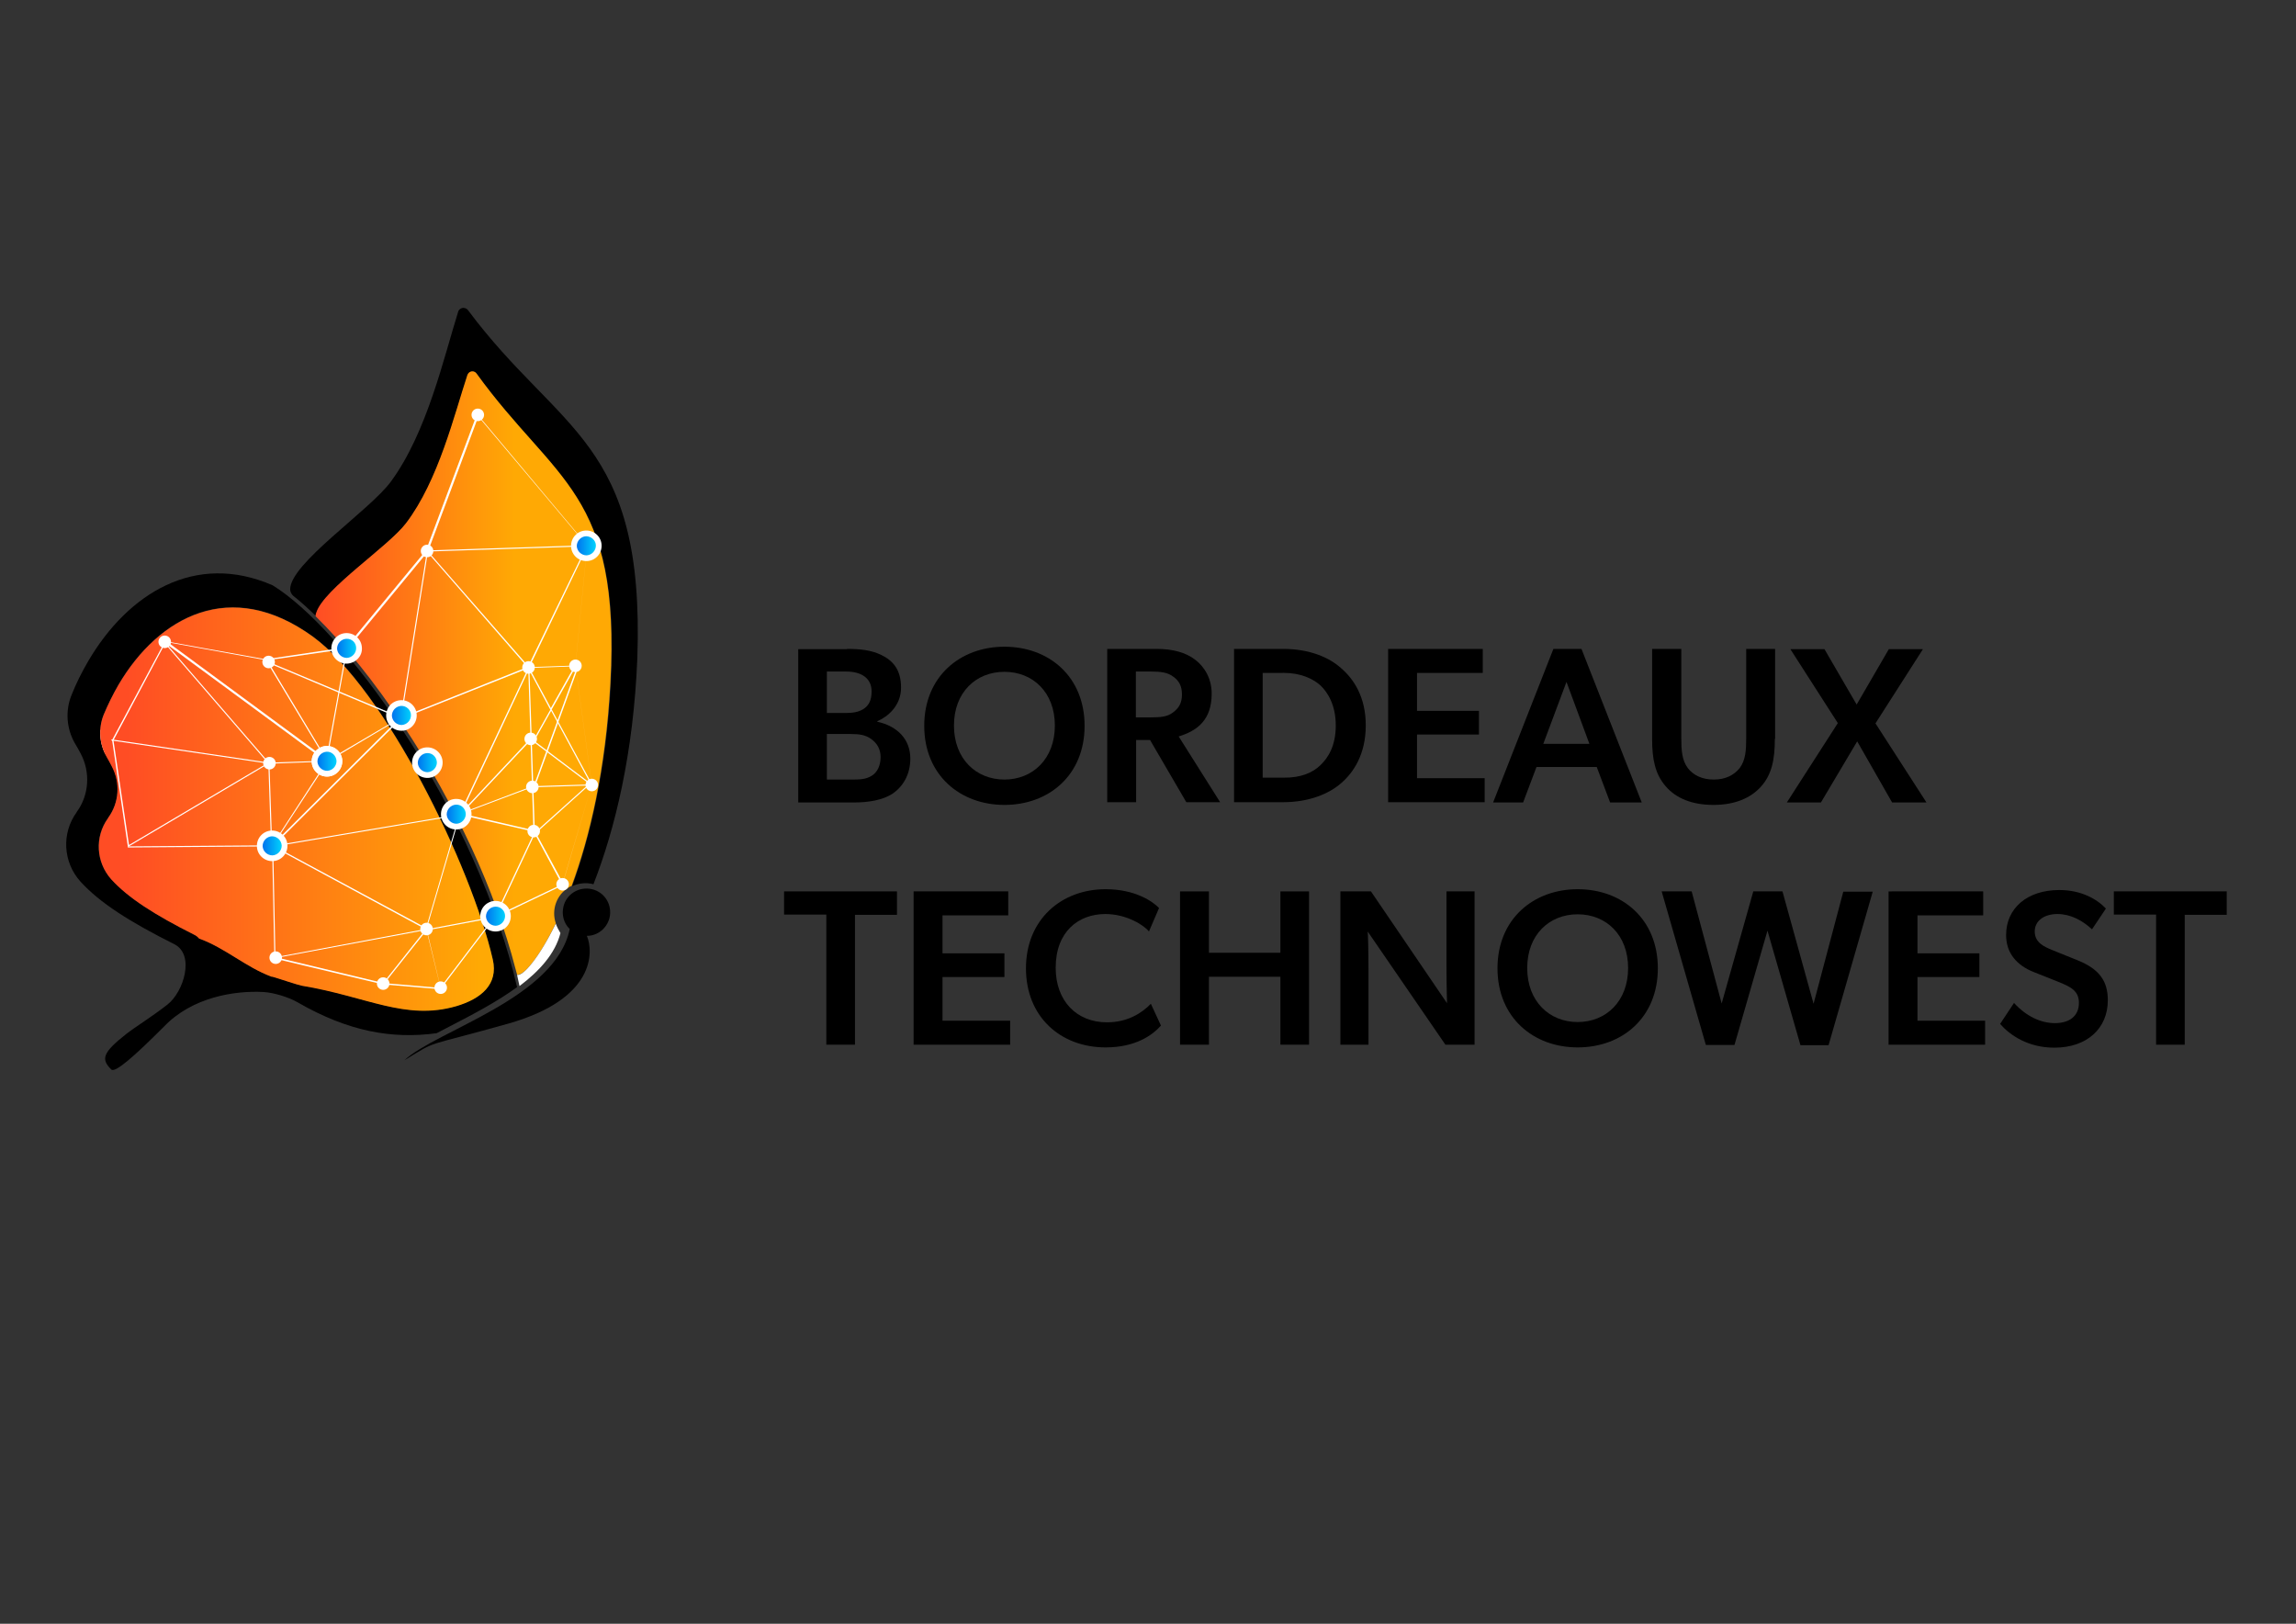 <?xml version="1.0" encoding="utf-8"?>
<!-- Generator: Adobe Illustrator 27.8.0, SVG Export Plug-In . SVG Version: 6.00 Build 0)  -->
<svg version="1.1" id="Calque_1" xmlns="http://www.w3.org/2000/svg" xmlns:xlink="http://www.w3.org/1999/xlink" x="0px" y="0px"
	 viewBox="0 0 841.9 595.3" style="enable-background:new 0 0 841.9 595.3;" xml:space="preserve">
<rect x="0" y="0" width="841.9" height="595.3" fill="#333333" stroke="none"/>
<style type="text/css">
	.st0{fill:#FFFFFF;}
	.st1{fill:url(#SVGID_1_);}
	.st2{fill:url(#SVGID_00000114759266564259558860000001558398340271726741_);}
	.st3{fill:url(#SVGID_00000147904637747348877320000017690484978551477180_);}
	.st4{fill:url(#SVGID_00000180346178855009032910000011098302302027035029_);}
	.st5{fill:url(#SVGID_00000010996612293072604640000005169642921931140272_);}
	.st6{fill:url(#SVGID_00000006671385860080591460000010999051943517785230_);}
	.st7{fill:url(#SVGID_00000142871663343528965320000006214477719176526270_);}
	.st8{fill:url(#SVGID_00000069368826620390320570000011518909289520249000_);}
	.st9{fill:url(#SVGID_00000049906202013395405300000005084613630862816178_);}
	.st10{fill:url(#SVGID_00000047041035374710165840000015519507051003032730_);}
	.st11{fill:url(#SVGID_00000055684297943277030170000011138276900169342087_);}
</style>
<circle class="st0" cx="46.9" cy="310.5" r="2.3"/>
<linearGradient id="SVGID_1_" gradientUnits="userSpaceOnUse" x1="36.557" y1="326.7" x2="45.657" y2="326.7" gradientTransform="matrix(1 0 0 -1 0 598)">
	<stop  offset="7.023761e-02" style="stop-color:#006EED"/>
	<stop  offset="0.88" style="stop-color:#00D2FD"/>
</linearGradient>
<circle class="st1" cx="41.1" cy="271.3" r="4.5"/>
<path class="st0" d="M41.3,276.9c-3.1,0.1-5.7-2.3-5.8-5.4s2.3-5.7,5.4-5.8c3.1-0.1,5.7,2.3,5.8,5.4l0,0
	C46.8,274.2,44.4,276.8,41.3,276.9z M41,267.8c-1.9,0.1-3.4,1.7-3.4,3.6c0.1,1.9,1.7,3.4,3.6,3.4c1.9-0.1,3.4-1.7,3.4-3.6l0,0
	C44.5,269.3,42.9,267.8,41,267.8L41,267.8z"/>
<g>
	<g>
		<g>
			<path d="M310.6,237.9c4.6,0,8.8,0.4,12.5,2.2c4.4,2.1,7.3,5.5,7.3,12c0,6.8-5.1,10.8-8.7,12.3v0.2c7.3,1.6,12.1,6.4,12.1,13.5
				c0,6.1-2.9,10.5-6.7,13c-3.5,2.2-8.5,3.1-13.9,3.1h-20.5V238h17.9V237.9z M316.5,260c2-1.2,3.1-3.2,3.1-6.5
				c0-4.9-3.8-7.3-9.3-7.3h-7.1v15.2h6.6C312.7,261.4,314.7,261.1,316.5,260z M319.8,284.3c1.9-1.2,3.1-3.7,3.1-6.7
				c0-3.1-1.4-5.2-3.5-6.7s-4.3-1.8-7.6-1.8h-8.6v16.7h9.1C315,285.8,317.6,285.8,319.8,284.3z"/>
			<path d="M338.9,266.1c0-18.1,13.2-29,29.4-29c16.3,0,29.4,10.9,29.4,29s-13.1,29-29.4,29C352.1,295.1,338.9,284.2,338.9,266.1z
				 M368.3,246.3c-10.4,0-18.5,7.5-18.5,19.7c0,12.2,8.1,19.8,18.5,19.8s18.5-7.6,18.5-19.8S378.7,246.3,368.3,246.3z"/>
			<path d="M416.6,271.3v22.8H406v-56.2h18.1c5.9,0,10.7,1.3,14.2,4s6,7,6,12.4c0,9.7-5.3,13.6-12.1,15.7l15.2,24.1H435l-13.3-22.8
				H416.6z M430.1,261.2c2.1-1.5,3.3-3.4,3.3-6.6c0-3.1-1.1-5.1-3.3-6.6c-2-1.5-4.6-1.8-8.1-1.8h-5.5V263h5.5
				C425.5,263,428.1,262.8,430.1,261.2z"/>
			<path d="M470.5,237.9c9.8,0,17,3.2,21.3,7.1c4.4,3.8,9,10.3,9,20.9c0,10.8-4.6,17.4-9,21.2c-4.3,3.8-11.6,7-21.3,7h-18v-56.2
				L470.5,237.9L470.5,237.9z M484.2,280.5c2.7-2.6,5.6-6.9,5.6-14.5c0-7.5-2.9-12.1-5.6-14.7c-2.8-2.5-7.3-4.6-13.4-4.6H463v38.4
				h7.8C477,285.2,481.5,283.2,484.2,280.5z"/>
			<path d="M543.7,237.9v8.8h-24.1v13.9h22.7v8.7h-22.7v16h24.8v8.8H509v-56.2L543.7,237.9L543.7,237.9z"/>
			<path d="M563.4,281.2l-4.9,13h-11l22.1-56.3h10.3l22.1,56.3h-11.6l-4.9-13H563.4z M582.8,272.7l-8.4-22.7l-8.5,22.7H582.8z"/>
			<path d="M650.8,270.9c0,7.5-1.1,13-5,17.4c-3.8,4.3-9.7,6.8-17.5,6.8s-13.7-2.4-17.5-6.8c-3.9-4.5-5-9.9-5-17.4v-33h10.7v32.7
				c0,4.3,0.2,8.1,2.4,11c2,2.6,5.2,4.2,9.5,4.2s7.4-1.6,9.5-4.2c2.2-2.9,2.4-6.7,2.4-11v-32.7h10.6v33H650.8z"/>
			<path d="M667.7,294.2h-12.5l18.7-29.1L656.5,238H669l11.8,20.3l11.8-20.3h12.5l-17.4,27.2l18.7,29h-12.6L681,271.8L667.7,294.2z"
				/>
			<path d="M287.5,335.4v-8.6h41.4v8.6h-15.4V383H303v-47.7h-15.5V335.4z"/>
			<path d="M369.7,326.8v8.8h-24.1v13.9h22.7v8.7h-22.7v16h24.8v8.8H335v-56.2L369.7,326.8L369.7,326.8z"/>
			<path d="M405.4,384c-16.5,0-29.2-11.2-29.2-29s12.9-29,29.2-29c11,0,17.4,4.6,19.6,6.9l-3.7,8.6c-1.6-2.1-8-6.4-16-6.4
				c-9.8,0-18.2,6.4-18.2,19.7c0,12.1,7.6,20,18.8,20c7.5,0,12.7-3.3,16.1-6.8l3.7,8C422.6,379.5,416.4,384,405.4,384z"/>
			<path d="M443.3,358.2V383h-10.6v-56.2h10.6v22.5h26.2v-22.5H480V383h-10.5v-24.9h-26.2V358.2z"/>
			<path d="M501.8,355.4V383h-10.3v-56.2h11.2l27.9,41c0,0-0.2-6.6-0.2-13.3v-27.7h10.3V383H530l-28.5-41.5
				C501.6,341.6,501.8,348.7,501.8,355.4z"/>
			<path d="M549.1,355c0-18.1,13.2-29,29.4-29c16.3,0,29.4,10.9,29.4,29s-13.1,29-29.4,29C562.3,384,549.1,373.1,549.1,355z
				 M578.5,335.2c-10.4,0-18.5,7.5-18.5,19.7s8.1,19.8,18.5,19.8s18.5-7.6,18.5-19.8S588.9,335.2,578.5,335.2z"/>
			<path d="M636,383.1h-10.5l-16.2-56.3h11l11,41.1l11.6-41.1h10.7L665,368l10.9-41.1h10.8l-16.2,56.3h-10.3l-12.1-42L636,383.1z"/>
			<path d="M727.2,326.8v8.8h-24.1v13.9h22.7v8.7h-22.7v16h24.8v8.8h-35.4v-56.2L727.2,326.8L727.2,326.8z"/>
			<path d="M772.9,366.7c0,10.4-7.7,17.4-19.6,17.4c-9.6,0-16.2-4.5-19.9-8.7l5.1-7.7c4.4,4.8,9.7,7.4,15,7.4c5.2,0,8.8-2.5,8.8-7.4
				c0-4.4-2.9-5.9-7.7-7.8l-8.8-3.5c-6.1-2.4-10.2-6.8-10.2-13.6c0-9.8,7.7-16.5,19.5-16.5c8,0,13.8,3.3,17.1,6.8l-5.1,7.6
				c-3.6-3.3-7.9-5.6-12.7-5.6c-4.6,0-8.3,2.3-8.3,6.4s3.5,5.6,6.4,6.8l9.4,3.8C769.8,355.3,772.9,359.7,772.9,366.7z"/>
			<path d="M775.1,335.4v-8.6h41.4v8.6h-15.4V383h-10.5v-47.7h-15.5V335.4z"/>
		</g>
	</g>
	<path d="M147.2,267c-16.5-24.9-34.1-44.3-47.2-52.4c-28.6-12.5-53.2,3.2-67.6,27.7c-2.4,4.1-4.5,8.3-6.2,12.6
		c-2.3,5.7-1.8,12.2,1.2,17.5c0.8,1.3,1.5,2.6,2.2,3.9c3.6,6.8,3.1,15.1-1.4,21.3l-0.1,0.2c-5.6,7.7-5,18.3,1.4,25.4
		c7.1,7.8,18.1,14.8,34.5,23l0,0c7.5,3.9,3.4,17.4-2.6,22.1c-5.9,4.6-11.8,8.2-15,10.7c-8.9,7-9.4,9.3-5.6,13.1
		c1.4,1.4,8.6-5,19.3-15.7l0,0c10.4-10.9,26.1-13.3,36.6-12.7c3.6,0.2,9.2,1.9,12.3,3.7c18.7,10.8,34.7,13.6,51.1,11.4
		c1.5-0.8,3.1-1.6,4.8-2.5c8.1-4.2,17.2-8.9,24.7-14.4C182.7,332.2,167.6,298,147.2,267z M167.3,368.8c-18.8,5.4-32.9-3.6-56.6-7.5
		c-1.6-0.3-8.4-2.5-10.8-3.3c-0.1,0-0.2,0-0.3,0c-9.4-3.5-17.1-10.6-26.6-14c-0.5-0.6-1.1-1-1.8-1.4l0,0
		c-14.5-7.2-24.2-13.4-30.4-20.3c-5.7-6.2-6.2-15.6-1.2-22.4l0.1-0.2c4-5.5,4.5-12.8,1.3-18.8c-0.6-1.1-1.2-2.3-1.9-3.5
		C36.4,272.7,36,267,38,262c1.6-3.8,3.4-7.5,5.5-11.1c14.7-24.9,41.1-39.4,71.2-17.6c26.3,19.1,58,83.6,66,118.4
		C182.8,360.9,176.4,366.2,167.3,368.8z"/>
	
		<linearGradient id="SVGID_00000069362948355859059780000002664754318554757510_" gradientUnits="userSpaceOnUse" x1="36.237" y1="301.342" x2="181.101" y2="301.342" gradientTransform="matrix(1 0 0 -1 0 598)">
		<stop  offset="7.023761e-02" style="stop-color:#FF4D24"/>
		<stop  offset="0.967" style="stop-color:#FFA904"/>
	</linearGradient>
	<path style="fill:url(#SVGID_00000069362948355859059780000002664754318554757510_);" d="M180.7,351.8c-8-34.8-39.7-99.2-66-118.4
		c-30.1-21.8-56.5-7.3-71.2,17.6c-2.1,3.6-3.9,7.3-5.5,11.1c-2,5-1.6,10.7,1.1,15.4c0.7,1.2,1.3,2.3,1.9,3.5
		c3.2,6,2.7,13.3-1.3,18.8l-0.1,0.2c-4.9,6.8-4.4,16.1,1.2,22.4c6.2,6.8,15.9,13,30.4,20.3l0,0c0.7,0.3,1.3,0.8,1.8,1.4
		c9.5,3.4,17.1,10.5,26.6,14c0.1,0,0.2,0,0.3,0c2.5,0.7,9.2,3,10.8,3.3c23.7,3.9,37.9,12.9,56.6,7.5
		C176.4,366.2,182.8,360.9,180.7,351.8z"/>
	<path d="M171.6,113.7c-0.7-0.9-2-1.1-2.9-0.4c-0.4,0.3-0.6,0.6-0.7,1c-5.2,16.5-11.4,44.3-24.7,62.3c-7.8,10.6-37,30-36.9,39.5
		c0,0.9,0.5,1.8,1.2,2.4l0,0c2.7,2.1,5.4,4.6,8.3,7.4c0-0.5,0.1-1,0.3-1.4c2.8-8.8,26.1-24,32.8-32.6c11.9-15.6,17.8-40,22.6-54.5
		c0.3-1,1.4-1.5,2.3-1.1c0.4,0.1,0.7,0.4,0.9,0.7c29,40.1,52.9,43.4,49.2,113.6c-1.7,31.7-7.7,56.5-14.2,74.3c2.3-1.1,5-1.4,7.5-0.8
		l0.3,0.1c7.9-20.2,14.7-48,16.1-82.9C236.5,161.4,205.2,158.8,171.6,113.7z"/>
	
		<linearGradient id="SVGID_00000036937340070143070900000005059988076743293361_" gradientUnits="userSpaceOnUse" x1="115.836" y1="351.269" x2="224.215" y2="351.269" gradientTransform="matrix(1 0 0 -1 0 598)">
		<stop  offset="6.635778e-04" style="stop-color:#FF4D24"/>
		<stop  offset="0.673" style="stop-color:#FFA904"/>
	</linearGradient>
	<path style="fill:url(#SVGID_00000036937340070143070900000005059988076743293361_);" d="M174.7,136.9c-0.6-0.8-1.7-1-2.6-0.4
		c-0.3,0.2-0.5,0.5-0.7,0.9c-4.8,14.5-10.6,38.8-22.6,54.5c-6.6,8.6-29.9,23.9-32.8,32.6c-0.2,0.5-0.3,0.9-0.3,1.4
		c10.3,10.1,21.6,24,32.4,40.4c9.4,14.2,17.6,29.1,24.8,44.5c6.9,15,12.4,30,16.1,44.3c0.2,0.7,0.4,1.4,0.6,2.2c0.1,0,0.1,0,0.2,0
		c2.2,0.3,7.9-6.1,14-18.8c-1.7-5,0.3-10.5,4.8-13.2c0.3-0.2,0.7-0.4,1-0.5c6.6-17.8,12.5-42.6,14.2-74.3
		C227.6,180.3,203.7,177,174.7,136.9z"/>
	<circle class="st0" cx="98.8" cy="279.8" r="2.3"/>
	<circle class="st0" cx="101.1" cy="351.1" r="2.3"/>
	<circle class="st0" cx="156.4" cy="340.6" r="2.3"/>
	<circle class="st0" cx="147.2" cy="262.7" r="2.3"/>
	<circle class="st0" cx="156.6" cy="202" r="2.3"/>
	<circle class="st0" cx="175.2" cy="152.1" r="2.3"/>
	<circle class="st0" cx="193.8" cy="244.7" r="2.3"/>
	<circle class="st0" cx="211" cy="244.1" r="2.3"/>
	<circle class="st0" cx="194.6" cy="270.9" r="2.3"/>
	<circle class="st0" cx="195.2" cy="288.5" r="2.3"/>
	<circle class="st0" cx="217" cy="287.8" r="2.3"/>
	<circle class="st0" cx="195.7" cy="304.7" r="2.3"/>
	<circle class="st0" cx="206.3" cy="324.2" r="2.3"/>
	<circle class="st0" cx="215.3" cy="200.1" r="2.3"/>
	<circle class="st0" cx="119.9" cy="279.1" r="2.3"/>
	<circle class="st0" cx="140.5" cy="360.6" r="2.3"/>
	<circle class="st0" cx="161.6" cy="362.1" r="2.3"/>
	<circle class="st0" cx="60.4" cy="235.3" r="2.3"/>
	<circle class="st0" cx="98.5" cy="242.7" r="2.3"/>
	<path class="st0" d="M60.5,236l37.7,43.7l-50.9,30.1l-5.7-38.4L60.5,236 M60.4,235.3l-19.3,36l5.8,39.2l51.9-30.7L60.4,235.3z"/>
	<path class="st0" d="M206.3,324.4c-0.1,0-0.2,0-0.2-0.1l-10.5-19.5v-0.1l-1.9-59.7l-46.5,18.5c-0.1,0-0.1,0-0.2,0l-48.1-20.2
		c-0.1,0-0.2-0.2-0.1-0.3c0-0.1,0.2-0.2,0.3-0.1l0,0l48,20.1l46.7-18.6c0.1,0,0.1,0,0.2,0c0.1,0,0.1,0.1,0.1,0.2l2,60l10.3,19
		l10.6-35.9l-6-43.6l4.3-44l-39.9-47.4L157,202c0,0,0,0,0,0.1l-29.4,35.6l-0.1,0.1l-29.6,4.3l0,0l-36.3-6.6l58.8,43.3
		c0.1,0.1,0.1,0.2,0,0.3c0,0.1-0.1,0.1-0.2,0.1L98.8,280L41,271.5c-0.1,0-0.2-0.1-0.2-0.2s0.1-0.2,0.2-0.2l57.7,8.5l20.5-0.7
		l-59.1-43.5c-0.1-0.1-0.1-0.2-0.1-0.3s0.1-0.1,0.2-0.1l37.2,6.7l29.5-4.4l29.3-35.5l18.6-49.7c0-0.1,0.1-0.1,0.2-0.1
		c0.1,0,0.2,0,0.2,0.1l40.1,47.8v0.1l-4.3,44l6,43.6v0.1l-10.7,36.4C206.5,324.3,206.4,324.4,206.3,324.4L206.3,324.4z"/>
	<path class="st0" d="M100.8,351.3L100.8,351.3c-0.1,0-0.2-0.1-0.2-0.2l-0.8-39.4c0-0.1,0.1-0.2,0.2-0.2l0,0c0.1,0,0.2,0.1,0.2,0.2
		l0,0l0.8,39.4C101,351.2,100.9,351.3,100.8,351.3L100.8,351.3z"/>
	<path class="st0" d="M140.5,360.8c-0.1,0-0.1,0-0.1,0c-0.1-0.1-0.1-0.2,0-0.3l0,0l15.7-19.8l-56.3-30.4L47,310.7
		c-0.1,0-0.2-0.1-0.2-0.2s0.1-0.2,0.2-0.2l0,0l52.9-0.4h0.1l56.6,30.5c0.1,0,0.1,0.1,0.1,0.1c0,0.1,0,0.1,0,0.2l-15.9,20
		C140.6,360.8,140.6,360.8,140.5,360.8z"/>
	<path class="st0" d="M99.8,310.3C99.7,310.3,99.7,310.3,99.8,310.3c-0.2-0.1-0.2-0.2-0.1-0.3l20.1-30.9l-22.3-37
		c-0.1-0.1,0-0.2,0.1-0.3s0.2,0,0.3,0.1l22.3,37.1c0,0.1,0,0.2,0,0.2L101,308.6l44.8-44.6L122,278.1c-0.1,0.1-0.2,0.1-0.3,0
		c-0.1-0.1-0.1-0.2,0-0.3l0,0l25.2-14.8c0.1-0.1,0.2,0,0.3,0.1s0.1,0.2,0,0.3l-47.3,47.1C99.9,310.3,99.9,310.3,99.8,310.3z"/>
	<path class="st0" d="M193.8,244.9c-0.1,0-0.1,0-0.2-0.1l-37.2-42.7c-0.1-0.1-0.1-0.1,0-0.2c0-0.1,0.1-0.1,0.2-0.1l58.7-1.9
		c0.1,0,0.1,0,0.2,0.1c0,0.1,0.1,0.1,0,0.2L194,244.8C194,244.8,193.9,244.9,193.8,244.9L193.8,244.9z M157,202.2l36.7,42l21.3-43.9
		L157,202.2z"/>
	<path class="st0" d="M197.1,304.9c-0.1,0-0.1,0-0.2-0.1c-0.1-0.1-0.1-0.2,0-0.3l18.4-16.5l-18.7,0.6c-0.1,0-0.2-0.1-0.2-0.2
		s0.1-0.2,0.2-0.2l19.3-0.6c0.1,0,0.2,0,0.2,0.1s0,0.2-0.1,0.2l-18.8,16.9C197.2,304.9,197.1,304.9,197.1,304.9z"/>
	<path class="st0" d="M196.5,286.8C196.5,286.8,196.4,286.8,196.5,286.8c-0.2,0-0.2-0.2-0.2-0.3l14.6-40.2c0-0.1,0.1-0.2,0.3-0.2
		c0.1,0,0.2,0.1,0.2,0.3l0,0l-14.6,40.2C196.7,286.8,196.6,286.8,196.5,286.8z"/>
	<path class="st0" d="M168.7,298.7h-0.1c-0.1-0.1-0.1-0.2-0.1-0.3l24.3-51.6c0-0.1,0.2-0.1,0.3-0.1l0,0c0.1,0,0.2,0.2,0.1,0.3
		l-23.7,50.4l25-26.6c0.1-0.1,0.2-0.1,0.3,0l21.6,16.3l-14.3-26.5l-5.9,10.5c-0.1,0.1-0.2,0.1-0.3,0.1c-0.1-0.1-0.1-0.2-0.1-0.3
		l6-10.7l-8.2-15.3c0-0.1,0-0.1,0-0.2c0-0.1,0.1-0.1,0.2-0.1L211,244c0.1,0,0.1,0,0.2,0.1c0,0.1,0,0.1,0,0.2l-8.9,15.8l14.9,27.6
		c0,0.1,0,0.2,0,0.3c-0.1,0.1-0.2,0.1-0.3,0l-22.2-16.7l-25.8,27.4C168.9,298.7,168.8,298.7,168.7,298.7z M194.1,244.9l7.9,14.7
		l8.6-15.3L194.1,244.9z"/>
	<path class="st0" d="M195.7,304.9L195.7,304.9l-27.1-6.2c-0.1,0-0.2-0.1-0.2-0.3c0-0.1,0.1-0.1,0.1-0.1l26.5-10
		c0.1,0,0.2,0,0.3,0.1c0,0.1,0,0.2-0.1,0.2l-25.8,9.7l26.3,6.1c0.1,0,0.2,0.1,0.2,0.3S195.8,304.9,195.7,304.9z"/>
	<path class="st0" d="M161.9,362.7L161.9,362.7l-21.5-1.8l-39.8-9.5c-0.1,0-0.2-0.1-0.2-0.2s0.1-0.2,0.2-0.2l55.5-10.4l12.2-41.7
		l-68.6,11.6c-0.1,0-0.1,0-0.2,0c0,0-0.1-0.1-0.1-0.2l-1-30.3c0-0.1,0.1-0.2,0.2-0.2s0.2,0.1,0.2,0.2l1,30.1l68.7-11.6
		c0.1,0,0.1,0,0.2,0.1c0,0.1,0.1,0.1,0,0.2l-12.3,41.9l25-4.7l24.5-11.7c0.1-0.1,0.2,0,0.3,0.1l0,0c0.1,0.1,0,0.2-0.1,0.3l0,0
		l-24.5,11.7c0,0,0,0-0.1,0l-25.1,4.7l5.3,21.6c0,0.1,0,0.2,0,0.2C162.1,362.6,162,362.7,161.9,362.7z M101.8,351.1l38.8,9.3l21,1.8
		l-5.1-21.3L101.8,351.1z"/>
	
		<linearGradient id="SVGID_00000064324346274442747150000008374731647741694887_" gradientUnits="userSpaceOnUse" x1="95.237" y1="287.9" x2="104.337" y2="287.9" gradientTransform="matrix(1 0 0 -1 0 598)">
		<stop  offset="7.023761e-02" style="stop-color:#006EED"/>
		<stop  offset="0.88" style="stop-color:#00D2FD"/>
	</linearGradient>
	<circle style="fill:url(#SVGID_00000064324346274442747150000008374731647741694887_);" cx="99.8" cy="310.1" r="4.5"/>
	<path class="st0" d="M100,315.7c-3.1,0.1-5.7-2.3-5.8-5.4c-0.1-3.1,2.3-5.7,5.4-5.8c3.1-0.1,5.7,2.3,5.8,5.4l0,0
		C105.5,313,103.1,315.6,100,315.7z M99.7,306.6c-1.9,0.1-3.4,1.7-3.4,3.6c0.1,1.9,1.7,3.4,3.6,3.4c1.9-0.1,3.4-1.7,3.4-3.6l0,0
		C103.2,308.1,101.6,306.6,99.7,306.6z"/>
	<path class="st0" d="M147,263.5L147,263.5c-0.2,0-0.2-0.1-0.2-0.2l0,0l9.6-60.3c0-0.1,0.1-0.2,0.2-0.2c0.1,0,0.2,0.1,0.2,0.2
		l-9.6,60.3C147.2,263.4,147.1,263.5,147,263.5z"/>
	<path class="st0" d="M119.9,278.1L119.9,278.1c-0.2,0-0.2-0.1-0.2-0.2l7.3-40.2c0-0.1,0.1-0.2,0.2-0.2s0.2,0.1,0.2,0.2l-7.3,40.2
		C120.1,278,120,278.1,119.9,278.1z"/>
	<path class="st0" d="M161.6,362.3C161.5,362.2,161.5,362.2,161.6,362.3c-0.1-0.1-0.2-0.2-0.1-0.3l0,0l19.7-25.9
		c0.1-0.1,0.2-0.1,0.3,0s0.1,0.2,0,0.3l0,0l-19.7,25.9C161.8,362.3,161.7,362.3,161.6,362.3z"/>
	<path class="st0" d="M181.8,335.9L181.8,335.9c-0.2,0-0.2-0.2-0.2-0.3l14-29.8c0-0.1,0.2-0.2,0.3-0.1c0.1,0,0.2,0.2,0.1,0.3
		l-14,29.8C182,335.9,181.9,335.9,181.8,335.9z"/>
	
		<linearGradient id="SVGID_00000020363389322747614900000006248519709751721911_" gradientUnits="userSpaceOnUse" x1="122.6" y1="360.3" x2="131.7" y2="360.3" gradientTransform="matrix(1 0 0 -1 0 598)">
		<stop  offset="7.023761e-02" style="stop-color:#006EED"/>
		<stop  offset="0.88" style="stop-color:#00D2FD"/>
	</linearGradient>
	<circle style="fill:url(#SVGID_00000020363389322747614900000006248519709751721911_);" cx="127.1" cy="237.7" r="4.5"/>
	<path class="st0" d="M127.3,243.3c-3.1,0.1-5.7-2.3-5.8-5.4c-0.1-3.1,2.3-5.7,5.4-5.8s5.7,2.3,5.8,5.4
		C132.9,240.6,130.4,243.1,127.3,243.3z M127,234.2c-1.9,0.1-3.4,1.7-3.4,3.6c0.1,1.9,1.7,3.4,3.6,3.4c1.9-0.1,3.4-1.7,3.4-3.6l0,0
		C130.6,235.6,129,234.1,127,234.2L127,234.2z"/>
	
		<linearGradient id="SVGID_00000166661643427331988150000003986216270490982286_" gradientUnits="userSpaceOnUse" x1="177.184" y1="262.1" x2="186.284" y2="262.1" gradientTransform="matrix(1 0 0 -1 0 598)">
		<stop  offset="7.023761e-02" style="stop-color:#006EED"/>
		<stop  offset="0.88" style="stop-color:#00D2FD"/>
	</linearGradient>
	<circle style="fill:url(#SVGID_00000166661643427331988150000003986216270490982286_);" cx="181.7" cy="335.9" r="4.5"/>
	<path class="st0" d="M181.9,341.5c-3.1,0.1-5.7-2.3-5.8-5.4s2.3-5.7,5.4-5.8c3.1-0.1,5.7,2.3,5.8,5.4l0,0
		C187.4,338.8,185,341.4,181.9,341.5z M181.6,332.4c-1.9,0.1-3.4,1.7-3.4,3.6c0.1,1.9,1.7,3.4,3.6,3.4c1.9-0.1,3.4-1.7,3.4-3.6
		C185.2,333.8,183.5,332.3,181.6,332.4z"/>
	
		<linearGradient id="SVGID_00000050647540948954941580000014520851766106197910_" gradientUnits="userSpaceOnUse" x1="152.14" y1="318.4" x2="161.24" y2="318.4" gradientTransform="matrix(1 0 0 -1 0 598)">
		<stop  offset="7.023761e-02" style="stop-color:#006EED"/>
		<stop  offset="0.88" style="stop-color:#00D2FD"/>
	</linearGradient>
	<circle style="fill:url(#SVGID_00000050647540948954941580000014520851766106197910_);" cx="156.7" cy="279.6" r="4.5"/>
	<path class="st0" d="M156.9,285.2c-3.1,0.1-5.7-2.3-5.8-5.4s2.3-5.7,5.4-5.8c3.1-0.1,5.7,2.3,5.8,5.4l0,0
		C162.4,282.5,160,285.1,156.9,285.2z M156.6,276.1c-1.9,0.1-3.4,1.7-3.4,3.6c0.1,1.9,1.7,3.4,3.6,3.4c1.9-0.1,3.4-1.7,3.4-3.6l0,0
		C160.1,277.5,158.5,276,156.6,276.1z"/>
	
		<linearGradient id="SVGID_00000049192111375408893480000005551967412218035873_" gradientUnits="userSpaceOnUse" x1="162.763" y1="299.5" x2="171.863" y2="299.5" gradientTransform="matrix(1 0 0 -1 0 598)">
		<stop  offset="7.023761e-02" style="stop-color:#006EED"/>
		<stop  offset="0.88" style="stop-color:#00D2FD"/>
	</linearGradient>
	<circle style="fill:url(#SVGID_00000049192111375408893480000005551967412218035873_);" cx="167.3" cy="298.5" r="4.5"/>
	<path class="st0" d="M167.5,304.1c-3.1,0.1-5.7-2.3-5.8-5.4s2.3-5.7,5.4-5.8c3.1-0.1,5.7,2.3,5.8,5.4
		C173,301.4,170.6,304,167.5,304.1z M167.2,295c-1.9,0.1-3.4,1.7-3.4,3.6c0.1,1.9,1.7,3.4,3.6,3.4c1.9-0.1,3.4-1.7,3.4-3.6
		C170.7,296.4,169.1,294.9,167.2,295L167.2,295z"/>
	<path class="st0" d="M203.8,338.6c-6.2,12.7-11.9,19.1-14,18.8c-0.1,0-0.1,0-0.2,0c0.1,0.5,0.2,0.9,0.3,1.4
		c0.2,0.9,0.4,1.8,0.6,2.7c7.3-5.5,13.1-11.9,15-19.4C204.8,340.9,204.2,339.8,203.8,338.6z"/>
	<path d="M223.5,336.5c1.1-4.7-1.7-9.4-6.4-10.5s-9.4,1.7-10.5,6.4c-0.7,2.9,0.1,6.1,2.3,8.2c-5.1,25.3-49.1,37.3-60.6,48.1
		c12.8-7.8,6.1-4.4,38-13.4s31.4-26.2,28.9-32.2l0,0C219.1,343.1,222.5,340.4,223.5,336.5"/>
	<path class="st0" d="M119.8,275.6c-1.9,0.1-3.4,1.7-3.4,3.6c0.1,1.9,1.7,3.4,3.6,3.4c1.9-0.1,3.4-1.7,3.4-3.6l0,0
		C123.3,277.1,121.7,275.5,119.8,275.6z M120.1,284.7c-3.1,0.1-5.7-2.3-5.8-5.4c-0.1-3.1,2.3-5.7,5.4-5.8c3.1-0.1,5.7,2.3,5.8,5.4
		l0,0C125.6,282,123.2,284.6,120.1,284.7z"/>
	
		<linearGradient id="SVGID_00000008135272448154910460000017002483994763086521_" gradientUnits="userSpaceOnUse" x1="115.367" y1="318.9" x2="124.467" y2="318.9" gradientTransform="matrix(1 0 0 -1 0 598)">
		<stop  offset="7.023761e-02" style="stop-color:#006EED"/>
		<stop  offset="0.88" style="stop-color:#00D2FD"/>
	</linearGradient>
	<circle style="fill:url(#SVGID_00000008135272448154910460000017002483994763086521_);" cx="119.9" cy="279.1" r="4.5"/>
	<path class="st0" d="M120.1,284.7c-3.1,0.1-5.7-2.3-5.8-5.4c-0.1-3.1,2.3-5.7,5.4-5.8c3.1-0.1,5.7,2.3,5.8,5.4l0,0
		C125.6,282,123.2,284.6,120.1,284.7z M119.8,275.6c-1.9,0.1-3.4,1.7-3.4,3.6c0.1,1.9,1.7,3.4,3.6,3.4c1.9-0.1,3.4-1.7,3.4-3.6l0,0
		C123.3,277.1,121.7,275.5,119.8,275.6z"/>
	
		<linearGradient id="SVGID_00000015342298740503612310000010342802723388120486_" gradientUnits="userSpaceOnUse" x1="210.48" y1="397.7" x2="219.58" y2="397.7" gradientTransform="matrix(1 0 0 -1 0 598)">
		<stop  offset="7.023761e-02" style="stop-color:#006EED"/>
		<stop  offset="0.88" style="stop-color:#00D2FD"/>
	</linearGradient>
	<circle style="fill:url(#SVGID_00000015342298740503612310000010342802723388120486_);" cx="215" cy="200.3" r="4.5"/>
	<path class="st0" d="M215.2,205.7c-3.1,0.1-5.7-2.3-5.8-5.4c-0.1-3.1,2.3-5.7,5.4-5.8c3.1-0.1,5.7,2.3,5.8,5.4
		C220.7,203,218.3,205.6,215.2,205.7z M214.9,196.6c-1.9,0.1-3.4,1.7-3.4,3.6c0.1,1.9,1.7,3.4,3.6,3.4c1.9-0.1,3.4-1.7,3.4-3.6l0,0
		C218.5,198.1,216.8,196.6,214.9,196.6L214.9,196.6z"/>
	
		<linearGradient id="SVGID_00000177484624522520225290000000778650874624479663_" gradientUnits="userSpaceOnUse" x1="142.678" y1="335.7" x2="151.778" y2="335.7" gradientTransform="matrix(1 0 0 -1 0 598)">
		<stop  offset="7.023761e-02" style="stop-color:#006EED"/>
		<stop  offset="0.88" style="stop-color:#00D2FD"/>
	</linearGradient>
	<circle style="fill:url(#SVGID_00000177484624522520225290000000778650874624479663_);" cx="147.2" cy="262.3" r="4.5"/>
	<path class="st0" d="M147.4,267.9c-3.1,0.1-5.7-2.3-5.8-5.4s2.3-5.7,5.4-5.8c3.1-0.1,5.7,2.3,5.8,5.4l0,0
		C152.9,265.2,150.5,267.8,147.4,267.9z M147.1,258.8c-1.9,0.1-3.4,1.7-3.4,3.6c0.1,1.9,1.7,3.4,3.6,3.4c1.9-0.1,3.4-1.7,3.4-3.6
		l0,0C150.7,260.3,149,258.7,147.1,258.8z"/>
</g>
</svg>
